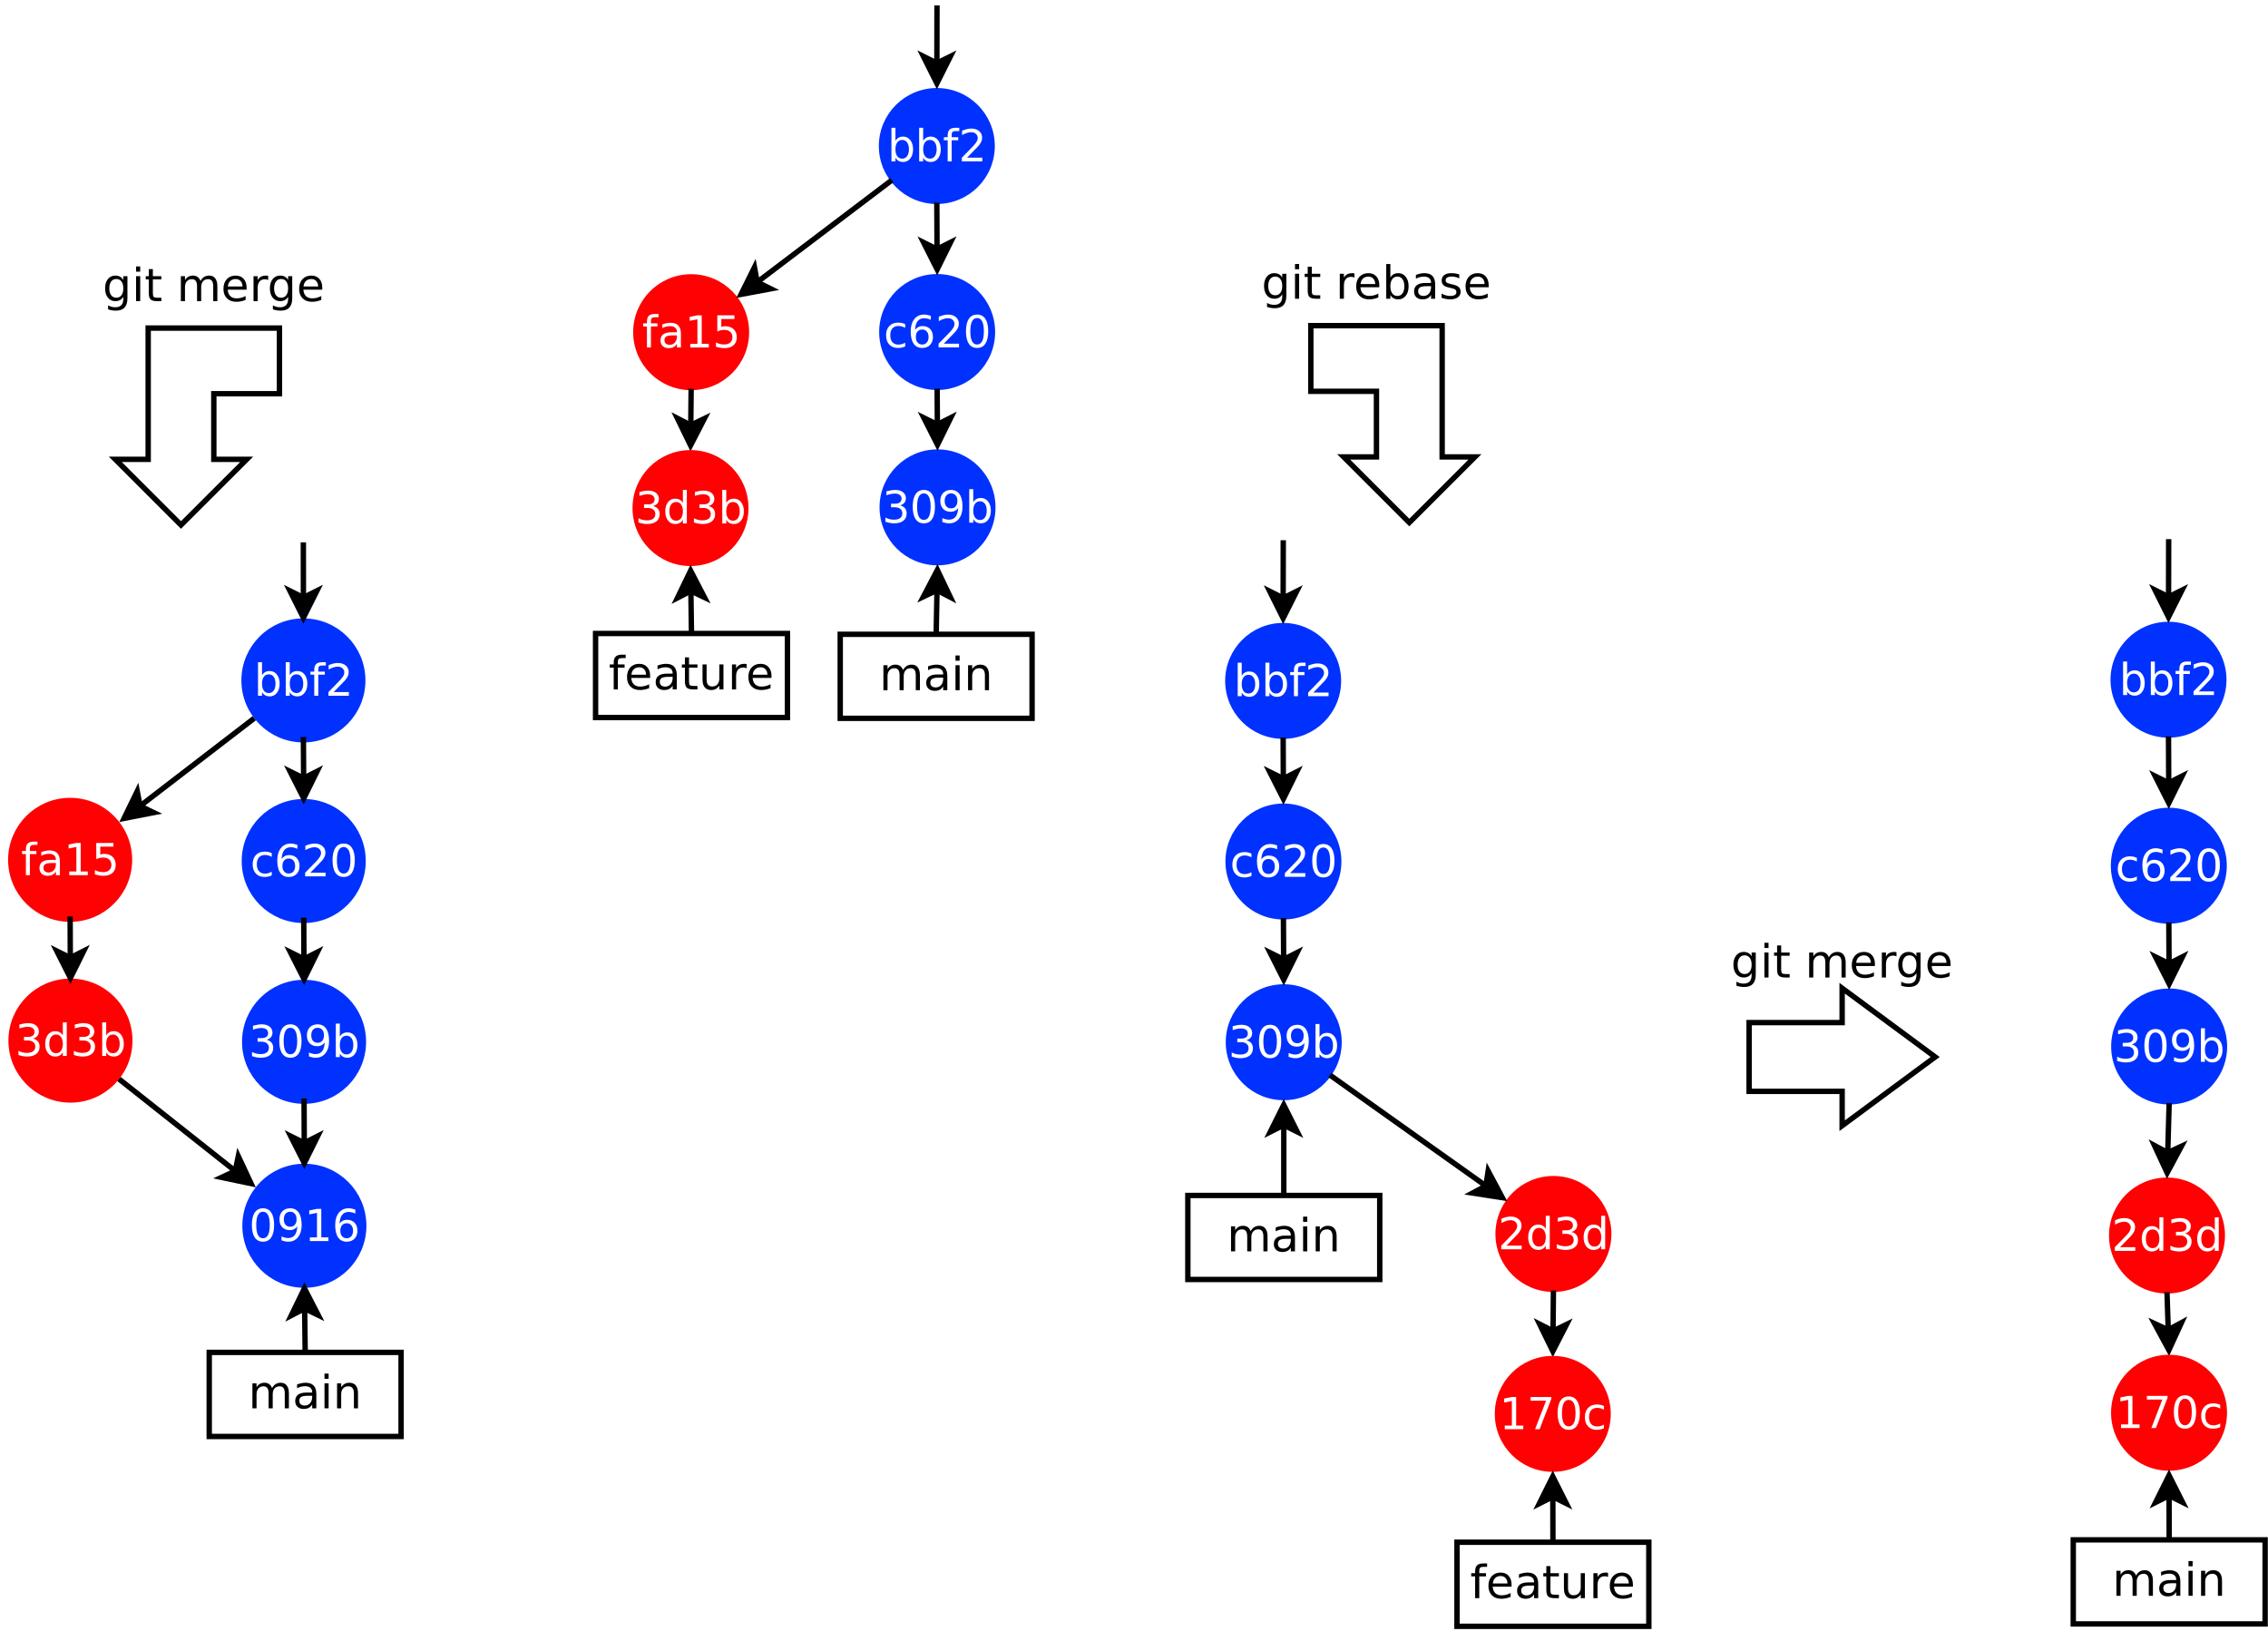 <?xml version="1.0" encoding="UTF-8"?>
<svg xmlns="http://www.w3.org/2000/svg" xmlns:xlink="http://www.w3.org/1999/xlink" width="841pt" height="605pt" viewBox="0 0 841 605" version="1.1">
<defs>
<g>
<symbol overflow="visible" id="glyph0-0">
<path style="stroke:none;" d="M 0.844 3 L 0.844 -11.938 L 9.312 -11.938 L 9.312 3 Z M 1.797 2.047 L 8.375 2.047 L 8.375 -10.984 L 1.797 -10.984 Z M 1.797 2.047 "/>
</symbol>
<symbol overflow="visible" id="glyph0-1">
<path style="stroke:none;" d="M 7.688 -4.734 C 7.688 -5.836 7.457 -6.691 7 -7.297 C 6.551 -7.91 5.914 -8.219 5.094 -8.219 C 4.281 -8.219 3.645 -7.91 3.188 -7.297 C 2.727 -6.691 2.5 -5.836 2.5 -4.734 C 2.5 -3.641 2.727 -2.789 3.188 -2.188 C 3.645 -1.582 4.281 -1.281 5.094 -1.281 C 5.914 -1.281 6.551 -1.582 7 -2.188 C 7.457 -2.789 7.688 -3.641 7.688 -4.734 Z M 9.219 -1.156 C 9.219 0.426 8.863 1.598 8.156 2.359 C 7.457 3.129 6.391 3.516 4.953 3.516 C 4.41 3.516 3.898 3.473 3.422 3.391 C 2.953 3.316 2.492 3.195 2.047 3.031 L 2.047 1.562 C 2.492 1.801 2.938 1.977 3.375 2.094 C 3.812 2.207 4.254 2.266 4.703 2.266 C 5.703 2.266 6.445 2.004 6.938 1.484 C 7.438 0.961 7.688 0.176 7.688 -0.875 L 7.688 -1.625 C 7.375 -1.082 6.973 -0.676 6.484 -0.406 C 5.992 -0.133 5.406 0 4.719 0 C 3.582 0 2.664 -0.43 1.969 -1.297 C 1.281 -2.16 0.938 -3.305 0.938 -4.734 C 0.938 -6.172 1.281 -7.32 1.969 -8.188 C 2.664 -9.051 3.582 -9.484 4.719 -9.484 C 5.406 -9.484 5.992 -9.348 6.484 -9.078 C 6.973 -8.805 7.375 -8.398 7.688 -7.859 L 7.688 -9.266 L 9.219 -9.266 Z M 9.219 -1.156 "/>
</symbol>
<symbol overflow="visible" id="glyph0-2">
<path style="stroke:none;" d="M 1.594 -9.266 L 3.125 -9.266 L 3.125 0 L 1.594 0 Z M 1.594 -12.875 L 3.125 -12.875 L 3.125 -10.938 L 1.594 -10.938 Z M 1.594 -12.875 "/>
</symbol>
<symbol overflow="visible" id="glyph0-3">
<path style="stroke:none;" d="M 3.094 -11.891 L 3.094 -9.266 L 6.234 -9.266 L 6.234 -8.078 L 3.094 -8.078 L 3.094 -3.047 C 3.094 -2.297 3.195 -1.812 3.406 -1.594 C 3.613 -1.383 4.035 -1.281 4.672 -1.281 L 6.234 -1.281 L 6.234 0 L 4.672 0 C 3.492 0 2.68 -0.219 2.234 -0.656 C 1.797 -1.094 1.578 -1.891 1.578 -3.047 L 1.578 -8.078 L 0.453 -8.078 L 0.453 -9.266 L 1.578 -9.266 L 1.578 -11.891 Z M 3.094 -11.891 "/>
</symbol>
<symbol overflow="visible" id="glyph0-4">
<path style="stroke:none;" d=""/>
</symbol>
<symbol overflow="visible" id="glyph0-5">
<path style="stroke:none;" d="M 8.812 -7.484 C 9.188 -8.172 9.641 -8.676 10.172 -9 C 10.703 -9.32 11.328 -9.484 12.047 -9.484 C 13.004 -9.484 13.742 -9.145 14.266 -8.469 C 14.797 -7.789 15.062 -6.832 15.062 -5.594 L 15.062 0 L 13.531 0 L 13.531 -5.547 C 13.531 -6.43 13.375 -7.086 13.062 -7.516 C 12.75 -7.941 12.27 -8.156 11.625 -8.156 C 10.832 -8.156 10.207 -7.895 9.75 -7.375 C 9.289 -6.852 9.062 -6.141 9.062 -5.234 L 9.062 0 L 7.531 0 L 7.531 -5.547 C 7.531 -6.43 7.375 -7.086 7.062 -7.516 C 6.75 -7.941 6.266 -8.156 5.609 -8.156 C 4.828 -8.156 4.207 -7.891 3.75 -7.359 C 3.289 -6.836 3.062 -6.129 3.062 -5.234 L 3.062 0 L 1.531 0 L 1.531 -9.266 L 3.062 -9.266 L 3.062 -7.828 C 3.414 -8.391 3.832 -8.805 4.312 -9.078 C 4.801 -9.348 5.379 -9.484 6.047 -9.484 C 6.711 -9.484 7.281 -9.312 7.75 -8.969 C 8.227 -8.625 8.582 -8.129 8.812 -7.484 Z M 8.812 -7.484 "/>
</symbol>
<symbol overflow="visible" id="glyph0-6">
<path style="stroke:none;" d="M 9.516 -5.016 L 9.516 -4.266 L 2.516 -4.266 C 2.586 -3.223 2.906 -2.426 3.469 -1.875 C 4.031 -1.32 4.816 -1.047 5.828 -1.047 C 6.41 -1.047 6.977 -1.117 7.531 -1.266 C 8.082 -1.41 8.625 -1.625 9.156 -1.906 L 9.156 -0.469 C 8.613 -0.238 8.055 -0.066 7.484 0.047 C 6.91 0.172 6.328 0.234 5.734 0.234 C 4.254 0.234 3.082 -0.191 2.219 -1.047 C 1.363 -1.91 0.938 -3.078 0.938 -4.547 C 0.938 -6.055 1.344 -7.254 2.156 -8.141 C 2.977 -9.035 4.082 -9.484 5.469 -9.484 C 6.719 -9.484 7.703 -9.082 8.422 -8.281 C 9.148 -7.477 9.516 -6.391 9.516 -5.016 Z M 8 -5.453 C 7.988 -6.285 7.754 -6.953 7.297 -7.453 C 6.836 -7.953 6.234 -8.203 5.484 -8.203 C 4.641 -8.203 3.961 -7.957 3.453 -7.469 C 2.941 -6.988 2.648 -6.316 2.578 -5.453 Z M 8 -5.453 "/>
</symbol>
<symbol overflow="visible" id="glyph0-7">
<path style="stroke:none;" d="M 6.969 -7.844 C 6.789 -7.938 6.602 -8.004 6.406 -8.047 C 6.207 -8.098 5.984 -8.125 5.734 -8.125 C 4.879 -8.125 4.219 -7.844 3.75 -7.281 C 3.289 -6.727 3.062 -5.926 3.062 -4.875 L 3.062 0 L 1.531 0 L 1.531 -9.266 L 3.062 -9.266 L 3.062 -7.828 C 3.383 -8.391 3.801 -8.805 4.312 -9.078 C 4.832 -9.348 5.457 -9.484 6.188 -9.484 C 6.289 -9.484 6.406 -9.473 6.531 -9.453 C 6.656 -9.441 6.797 -9.426 6.953 -9.406 Z M 6.969 -7.844 "/>
</symbol>
<symbol overflow="visible" id="glyph0-8">
<path style="stroke:none;" d="M 8.25 -4.625 C 8.25 -5.738 8.016 -6.613 7.547 -7.25 C 7.086 -7.895 6.457 -8.219 5.656 -8.219 C 4.852 -8.219 4.219 -7.895 3.75 -7.25 C 3.289 -6.613 3.062 -5.738 3.062 -4.625 C 3.062 -3.5 3.289 -2.617 3.75 -1.984 C 4.219 -1.348 4.852 -1.031 5.656 -1.031 C 6.457 -1.031 7.086 -1.348 7.547 -1.984 C 8.016 -2.617 8.25 -3.5 8.25 -4.625 Z M 3.062 -7.859 C 3.383 -8.41 3.789 -8.816 4.281 -9.078 C 4.77 -9.348 5.352 -9.484 6.031 -9.484 C 7.156 -9.484 8.066 -9.035 8.766 -8.141 C 9.473 -7.254 9.828 -6.082 9.828 -4.625 C 9.828 -3.164 9.473 -1.988 8.766 -1.094 C 8.066 -0.207 7.156 0.234 6.031 0.234 C 5.352 0.234 4.77 0.102 4.281 -0.156 C 3.789 -0.426 3.383 -0.836 3.062 -1.391 L 3.062 0 L 1.531 0 L 1.531 -12.875 L 3.062 -12.875 Z M 3.062 -7.859 "/>
</symbol>
<symbol overflow="visible" id="glyph0-9">
<path style="stroke:none;" d="M 5.812 -4.656 C 4.582 -4.656 3.727 -4.516 3.25 -4.234 C 2.77 -3.953 2.531 -3.473 2.531 -2.797 C 2.531 -2.254 2.707 -1.82 3.062 -1.5 C 3.426 -1.188 3.914 -1.031 4.531 -1.031 C 5.375 -1.031 6.047 -1.328 6.547 -1.922 C 7.055 -2.523 7.312 -3.32 7.312 -4.312 L 7.312 -4.656 Z M 8.844 -5.281 L 8.844 0 L 7.312 0 L 7.312 -1.406 C 6.969 -0.844 6.535 -0.426 6.016 -0.156 C 5.504 0.102 4.875 0.234 4.125 0.234 C 3.176 0.234 2.422 -0.031 1.859 -0.562 C 1.297 -1.094 1.016 -1.805 1.016 -2.703 C 1.016 -3.742 1.363 -4.523 2.062 -5.047 C 2.758 -5.578 3.801 -5.844 5.188 -5.844 L 7.312 -5.844 L 7.312 -6 C 7.312 -6.695 7.082 -7.238 6.625 -7.625 C 6.164 -8.008 5.52 -8.203 4.688 -8.203 C 4.156 -8.203 3.641 -8.133 3.141 -8 C 2.641 -7.875 2.16 -7.688 1.703 -7.438 L 1.703 -8.844 C 2.254 -9.051 2.789 -9.207 3.312 -9.312 C 3.844 -9.426 4.352 -9.484 4.844 -9.484 C 6.188 -9.484 7.188 -9.133 7.844 -8.438 C 8.508 -7.75 8.844 -6.695 8.844 -5.281 Z M 8.844 -5.281 "/>
</symbol>
<symbol overflow="visible" id="glyph0-10">
<path style="stroke:none;" d="M 7.5 -8.984 L 7.5 -7.547 C 7.07 -7.766 6.625 -7.93 6.156 -8.047 C 5.695 -8.16 5.219 -8.219 4.719 -8.219 C 3.969 -8.219 3.398 -8.098 3.016 -7.859 C 2.641 -7.629 2.453 -7.285 2.453 -6.828 C 2.453 -6.473 2.586 -6.191 2.859 -5.984 C 3.129 -5.785 3.672 -5.598 4.484 -5.422 L 5.016 -5.297 C 6.086 -5.066 6.852 -4.738 7.312 -4.312 C 7.77 -3.895 8 -3.312 8 -2.562 C 8 -1.695 7.656 -1.016 6.969 -0.516 C 6.289 -0.016 5.359 0.234 4.172 0.234 C 3.672 0.234 3.148 0.188 2.609 0.094 C 2.078 0 1.516 -0.145 0.922 -0.344 L 0.922 -1.906 C 1.484 -1.613 2.035 -1.395 2.578 -1.25 C 3.129 -1.102 3.672 -1.031 4.203 -1.031 C 4.922 -1.031 5.473 -1.148 5.859 -1.391 C 6.242 -1.641 6.438 -1.988 6.438 -2.438 C 6.438 -2.852 6.297 -3.172 6.016 -3.391 C 5.734 -3.609 5.125 -3.82 4.188 -4.031 L 3.656 -4.156 C 2.707 -4.352 2.023 -4.656 1.609 -5.062 C 1.191 -5.477 0.984 -6.039 0.984 -6.75 C 0.984 -7.625 1.289 -8.297 1.906 -8.766 C 2.531 -9.242 3.41 -9.484 4.547 -9.484 C 5.109 -9.484 5.633 -9.441 6.125 -9.359 C 6.625 -9.273 7.082 -9.148 7.5 -8.984 Z M 7.5 -8.984 "/>
</symbol>
<symbol overflow="visible" id="glyph0-11">
<path style="stroke:none;" d="M 9.297 -5.594 L 9.297 0 L 7.781 0 L 7.781 -5.547 C 7.781 -6.422 7.609 -7.07 7.266 -7.5 C 6.922 -7.938 6.406 -8.156 5.719 -8.156 C 4.895 -8.156 4.242 -7.895 3.766 -7.375 C 3.297 -6.852 3.062 -6.141 3.062 -5.234 L 3.062 0 L 1.531 0 L 1.531 -9.266 L 3.062 -9.266 L 3.062 -7.828 C 3.426 -8.379 3.852 -8.789 4.344 -9.062 C 4.844 -9.344 5.414 -9.484 6.062 -9.484 C 7.125 -9.484 7.926 -9.156 8.469 -8.5 C 9.02 -7.844 9.297 -6.875 9.297 -5.594 Z M 9.297 -5.594 "/>
</symbol>
<symbol overflow="visible" id="glyph0-12">
<path style="stroke:none;" d="M 6.281 -12.875 L 6.281 -11.609 L 4.828 -11.609 C 4.285 -11.609 3.906 -11.492 3.688 -11.266 C 3.477 -11.047 3.375 -10.648 3.375 -10.078 L 3.375 -9.266 L 5.875 -9.266 L 5.875 -8.078 L 3.375 -8.078 L 3.375 0 L 1.844 0 L 1.844 -8.078 L 0.391 -8.078 L 0.391 -9.266 L 1.844 -9.266 L 1.844 -9.906 C 1.844 -10.938 2.082 -11.688 2.562 -12.156 C 3.039 -12.633 3.801 -12.875 4.844 -12.875 Z M 6.281 -12.875 "/>
</symbol>
<symbol overflow="visible" id="glyph0-13">
<path style="stroke:none;" d="M 1.438 -3.656 L 1.438 -9.266 L 2.953 -9.266 L 2.953 -3.719 C 2.953 -2.832 3.125 -2.172 3.469 -1.734 C 3.812 -1.297 4.328 -1.078 5.016 -1.078 C 5.836 -1.078 6.484 -1.336 6.953 -1.859 C 7.43 -2.391 7.672 -3.109 7.672 -4.016 L 7.672 -9.266 L 9.203 -9.266 L 9.203 0 L 7.672 0 L 7.672 -1.422 C 7.305 -0.859 6.879 -0.441 6.391 -0.172 C 5.898 0.098 5.332 0.234 4.688 0.234 C 3.625 0.234 2.816 -0.094 2.266 -0.75 C 1.711 -1.414 1.438 -2.383 1.438 -3.656 Z M 5.266 -9.484 Z M 5.266 -9.484 "/>
</symbol>
<symbol overflow="visible" id="glyph1-0">
<path style="stroke:none;" d="M 0.812 2.891 L 0.812 -11.547 L 9 -11.547 L 9 2.891 Z M 1.734 1.984 L 8.094 1.984 L 8.094 -10.625 L 1.734 -10.625 Z M 1.734 1.984 "/>
</symbol>
<symbol overflow="visible" id="glyph1-1">
<path style="stroke:none;" d="M 7.969 -4.469 C 7.969 -5.551 7.742 -6.398 7.297 -7.016 C 6.859 -7.629 6.25 -7.938 5.469 -7.938 C 4.688 -7.938 4.07 -7.629 3.625 -7.016 C 3.188 -6.398 2.969 -5.551 2.969 -4.469 C 2.969 -3.383 3.188 -2.535 3.625 -1.922 C 4.07 -1.305 4.688 -1 5.469 -1 C 6.25 -1 6.859 -1.305 7.297 -1.922 C 7.742 -2.535 7.969 -3.383 7.969 -4.469 Z M 2.969 -7.594 C 3.281 -8.125 3.672 -8.52 4.141 -8.781 C 4.609 -9.039 5.172 -9.172 5.828 -9.172 C 6.91 -9.172 7.789 -8.738 8.469 -7.875 C 9.156 -7.008 9.5 -5.875 9.5 -4.469 C 9.5 -3.062 9.156 -1.926 8.469 -1.062 C 7.789 -0.195 6.91 0.234 5.828 0.234 C 5.172 0.234 4.609 0.102 4.141 -0.156 C 3.672 -0.414 3.281 -0.812 2.969 -1.344 L 2.969 0 L 1.484 0 L 1.484 -12.438 L 2.969 -12.438 Z M 2.969 -7.594 "/>
</symbol>
<symbol overflow="visible" id="glyph1-2">
<path style="stroke:none;" d="M 6.078 -12.438 L 6.078 -11.219 L 4.672 -11.219 C 4.141 -11.219 3.77 -11.109 3.562 -10.891 C 3.363 -10.68 3.266 -10.301 3.266 -9.75 L 3.266 -8.953 L 5.688 -8.953 L 5.688 -7.812 L 3.266 -7.812 L 3.266 0 L 1.781 0 L 1.781 -7.812 L 0.375 -7.812 L 0.375 -8.953 L 1.781 -8.953 L 1.781 -9.578 C 1.781 -10.578 2.008 -11.301 2.469 -11.75 C 2.938 -12.207 3.676 -12.438 4.688 -12.438 Z M 6.078 -12.438 "/>
</symbol>
<symbol overflow="visible" id="glyph1-3">
<path style="stroke:none;" d="M 3.141 -1.359 L 8.781 -1.359 L 8.781 0 L 1.203 0 L 1.203 -1.359 C 1.816 -1.992 2.648 -2.844 3.703 -3.906 C 4.766 -4.977 5.43 -5.672 5.703 -5.984 C 6.211 -6.566 6.57 -7.055 6.781 -7.453 C 6.988 -7.859 7.094 -8.254 7.094 -8.641 C 7.094 -9.273 6.867 -9.789 6.422 -10.188 C 5.973 -10.594 5.395 -10.797 4.688 -10.797 C 4.176 -10.797 3.641 -10.707 3.078 -10.531 C 2.516 -10.352 1.914 -10.086 1.281 -9.734 L 1.281 -11.359 C 1.926 -11.617 2.531 -11.816 3.094 -11.953 C 3.664 -12.086 4.188 -12.156 4.656 -12.156 C 5.895 -12.156 6.879 -11.844 7.609 -11.219 C 8.348 -10.602 8.719 -9.781 8.719 -8.75 C 8.719 -8.258 8.625 -7.789 8.438 -7.344 C 8.25 -6.906 7.914 -6.391 7.438 -5.797 C 7.301 -5.641 6.875 -5.191 6.156 -4.453 C 5.445 -3.711 4.441 -2.68 3.141 -1.359 Z M 3.141 -1.359 "/>
</symbol>
<symbol overflow="visible" id="glyph1-4">
<path style="stroke:none;" d="M 7.984 -8.609 L 7.984 -7.234 C 7.566 -7.461 7.148 -7.633 6.734 -7.75 C 6.316 -7.863 5.895 -7.922 5.469 -7.922 C 4.508 -7.922 3.766 -7.617 3.234 -7.016 C 2.711 -6.41 2.453 -5.562 2.453 -4.469 C 2.453 -3.375 2.711 -2.523 3.234 -1.922 C 3.766 -1.316 4.508 -1.016 5.469 -1.016 C 5.895 -1.016 6.316 -1.07 6.734 -1.188 C 7.148 -1.301 7.566 -1.473 7.984 -1.703 L 7.984 -0.344 C 7.578 -0.156 7.148 -0.016 6.703 0.078 C 6.266 0.18 5.801 0.234 5.312 0.234 C 3.957 0.234 2.883 -0.188 2.094 -1.031 C 1.301 -1.883 0.906 -3.031 0.906 -4.469 C 0.906 -5.926 1.305 -7.07 2.109 -7.906 C 2.91 -8.75 4.008 -9.172 5.406 -9.172 C 5.852 -9.172 6.289 -9.125 6.719 -9.031 C 7.156 -8.938 7.578 -8.797 7.984 -8.609 Z M 7.984 -8.609 "/>
</symbol>
<symbol overflow="visible" id="glyph1-5">
<path style="stroke:none;" d="M 5.406 -6.609 C 4.676 -6.609 4.098 -6.359 3.672 -5.859 C 3.254 -5.367 3.047 -4.691 3.047 -3.828 C 3.047 -2.973 3.254 -2.297 3.672 -1.797 C 4.098 -1.297 4.676 -1.047 5.406 -1.047 C 6.133 -1.047 6.707 -1.297 7.125 -1.797 C 7.551 -2.297 7.766 -2.973 7.766 -3.828 C 7.766 -4.691 7.551 -5.367 7.125 -5.859 C 6.707 -6.359 6.133 -6.609 5.406 -6.609 Z M 8.609 -11.672 L 8.609 -10.203 C 8.203 -10.391 7.789 -10.535 7.375 -10.641 C 6.969 -10.742 6.562 -10.797 6.156 -10.797 C 5.094 -10.797 4.281 -10.438 3.719 -9.719 C 3.156 -9 2.832 -7.91 2.75 -6.453 C 3.062 -6.91 3.453 -7.266 3.922 -7.516 C 4.398 -7.766 4.926 -7.891 5.5 -7.891 C 6.695 -7.891 7.645 -7.523 8.344 -6.797 C 9.039 -6.066 9.391 -5.078 9.391 -3.828 C 9.391 -2.598 9.023 -1.613 8.297 -0.875 C 7.578 -0.133 6.613 0.234 5.406 0.234 C 4.02 0.234 2.961 -0.289 2.234 -1.344 C 1.504 -2.406 1.141 -3.941 1.141 -5.953 C 1.141 -7.836 1.586 -9.344 2.484 -10.469 C 3.379 -11.594 4.582 -12.156 6.094 -12.156 C 6.5 -12.156 6.906 -12.113 7.312 -12.031 C 7.727 -11.945 8.16 -11.828 8.609 -11.672 Z M 8.609 -11.672 "/>
</symbol>
<symbol overflow="visible" id="glyph1-6">
<path style="stroke:none;" d="M 5.203 -10.875 C 4.367 -10.875 3.742 -10.461 3.328 -9.641 C 2.91 -8.828 2.703 -7.598 2.703 -5.953 C 2.703 -4.316 2.91 -3.086 3.328 -2.266 C 3.742 -1.453 4.367 -1.047 5.203 -1.047 C 6.035 -1.047 6.66 -1.453 7.078 -2.266 C 7.504 -3.086 7.719 -4.316 7.719 -5.953 C 7.719 -7.598 7.504 -8.828 7.078 -9.641 C 6.66 -10.461 6.035 -10.875 5.203 -10.875 Z M 5.203 -12.156 C 6.547 -12.156 7.566 -11.625 8.266 -10.562 C 8.973 -9.508 9.328 -7.973 9.328 -5.953 C 9.328 -3.941 8.973 -2.406 8.266 -1.344 C 7.566 -0.289 6.547 0.234 5.203 0.234 C 3.867 0.234 2.848 -0.289 2.141 -1.344 C 1.43 -2.406 1.078 -3.941 1.078 -5.953 C 1.078 -7.973 1.43 -9.508 2.141 -10.562 C 2.848 -11.625 3.867 -12.156 5.203 -12.156 Z M 5.203 -12.156 "/>
</symbol>
<symbol overflow="visible" id="glyph1-7">
<path style="stroke:none;" d="M 6.641 -6.438 C 7.41 -6.27 8.016 -5.926 8.453 -5.406 C 8.891 -4.883 9.109 -4.238 9.109 -3.469 C 9.109 -2.289 8.703 -1.379 7.891 -0.734 C 7.078 -0.086 5.926 0.234 4.438 0.234 C 3.938 0.234 3.422 0.18 2.891 0.078 C 2.359 -0.016 1.812 -0.16 1.25 -0.359 L 1.25 -1.922 C 1.695 -1.66 2.188 -1.461 2.719 -1.328 C 3.25 -1.191 3.805 -1.125 4.391 -1.125 C 5.398 -1.125 6.172 -1.32 6.703 -1.719 C 7.234 -2.125 7.5 -2.707 7.5 -3.469 C 7.5 -4.176 7.25 -4.727 6.75 -5.125 C 6.258 -5.52 5.578 -5.719 4.703 -5.719 L 3.312 -5.719 L 3.312 -7.047 L 4.766 -7.047 C 5.555 -7.047 6.16 -7.203 6.578 -7.516 C 7.004 -7.836 7.219 -8.297 7.219 -8.891 C 7.219 -9.504 7 -9.973 6.562 -10.297 C 6.133 -10.629 5.516 -10.797 4.703 -10.797 C 4.254 -10.797 3.773 -10.742 3.266 -10.641 C 2.766 -10.547 2.211 -10.398 1.609 -10.203 L 1.609 -11.641 C 2.223 -11.805 2.797 -11.93 3.328 -12.016 C 3.867 -12.109 4.375 -12.156 4.844 -12.156 C 6.07 -12.156 7.039 -11.875 7.75 -11.312 C 8.469 -10.758 8.828 -10.008 8.828 -9.062 C 8.828 -8.395 8.633 -7.832 8.25 -7.375 C 7.875 -6.926 7.336 -6.613 6.641 -6.438 Z M 6.641 -6.438 "/>
</symbol>
<symbol overflow="visible" id="glyph1-8">
<path style="stroke:none;" d="M 1.797 -0.25 L 1.797 -1.719 C 2.203 -1.531 2.613 -1.383 3.031 -1.281 C 3.445 -1.176 3.852 -1.125 4.25 -1.125 C 5.32 -1.125 6.141 -1.484 6.703 -2.203 C 7.266 -2.922 7.582 -4.008 7.656 -5.469 C 7.352 -5.008 6.961 -4.656 6.484 -4.406 C 6.004 -4.164 5.477 -4.047 4.906 -4.047 C 3.719 -4.047 2.773 -4.406 2.078 -5.125 C 1.379 -5.852 1.031 -6.844 1.031 -8.094 C 1.031 -9.32 1.391 -10.305 2.109 -11.047 C 2.836 -11.785 3.805 -12.156 5.016 -12.156 C 6.391 -12.156 7.441 -11.625 8.172 -10.562 C 8.898 -9.508 9.266 -7.973 9.266 -5.953 C 9.266 -4.078 8.816 -2.578 7.922 -1.453 C 7.035 -0.328 5.836 0.234 4.328 0.234 C 3.922 0.234 3.508 0.191 3.094 0.109 C 2.676 0.023 2.242 -0.094 1.797 -0.25 Z M 5.016 -5.312 C 5.734 -5.312 6.305 -5.555 6.734 -6.047 C 7.16 -6.547 7.375 -7.227 7.375 -8.094 C 7.375 -8.945 7.16 -9.625 6.734 -10.125 C 6.305 -10.625 5.734 -10.875 5.016 -10.875 C 4.285 -10.875 3.707 -10.625 3.281 -10.125 C 2.863 -9.625 2.656 -8.945 2.656 -8.094 C 2.656 -7.227 2.863 -6.547 3.281 -6.047 C 3.707 -5.555 4.285 -5.312 5.016 -5.312 Z M 5.016 -5.312 "/>
</symbol>
<symbol overflow="visible" id="glyph1-9">
<path style="stroke:none;" d="M 5.609 -4.5 C 4.422 -4.5 3.598 -4.363 3.141 -4.094 C 2.68 -3.82 2.453 -3.359 2.453 -2.703 C 2.453 -2.18 2.625 -1.766 2.969 -1.453 C 3.312 -1.148 3.781 -1 4.375 -1 C 5.188 -1 5.836 -1.285 6.328 -1.859 C 6.828 -2.441 7.078 -3.211 7.078 -4.172 L 7.078 -4.5 Z M 8.547 -5.109 L 8.547 0 L 7.078 0 L 7.078 -1.359 C 6.742 -0.816 6.32 -0.414 5.812 -0.156 C 5.312 0.102 4.703 0.234 3.984 0.234 C 3.066 0.234 2.336 -0.02 1.797 -0.531 C 1.254 -1.051 0.984 -1.742 0.984 -2.609 C 0.984 -3.617 1.316 -4.379 1.984 -4.891 C 2.66 -5.398 3.672 -5.656 5.016 -5.656 L 7.078 -5.656 L 7.078 -5.797 C 7.078 -6.473 6.852 -6.992 6.406 -7.359 C 5.957 -7.734 5.332 -7.922 4.531 -7.922 C 4.02 -7.922 3.52 -7.859 3.031 -7.734 C 2.551 -7.617 2.086 -7.438 1.641 -7.188 L 1.641 -8.547 C 2.18 -8.754 2.703 -8.91 3.203 -9.016 C 3.711 -9.117 4.207 -9.172 4.688 -9.172 C 5.977 -9.172 6.941 -8.832 7.578 -8.156 C 8.223 -7.488 8.547 -6.473 8.547 -5.109 Z M 8.547 -5.109 "/>
</symbol>
<symbol overflow="visible" id="glyph1-10">
<path style="stroke:none;" d="M 2.031 -1.359 L 4.672 -1.359 L 4.672 -10.469 L 1.797 -9.891 L 1.797 -11.359 L 4.656 -11.938 L 6.266 -11.938 L 6.266 -1.359 L 8.906 -1.359 L 8.906 0 L 2.031 0 Z M 2.031 -1.359 "/>
</symbol>
<symbol overflow="visible" id="glyph1-11">
<path style="stroke:none;" d="M 1.766 -11.938 L 8.109 -11.938 L 8.109 -10.578 L 3.25 -10.578 L 3.25 -7.656 C 3.477 -7.727 3.707 -7.785 3.938 -7.828 C 4.176 -7.867 4.414 -7.891 4.656 -7.891 C 5.988 -7.891 7.039 -7.523 7.812 -6.797 C 8.594 -6.066 8.984 -5.078 8.984 -3.828 C 8.984 -2.547 8.582 -1.547 7.781 -0.828 C 6.988 -0.117 5.863 0.234 4.406 0.234 C 3.906 0.234 3.395 0.188 2.875 0.094 C 2.352 0.008 1.816 -0.113 1.266 -0.281 L 1.266 -1.906 C 1.742 -1.645 2.238 -1.445 2.75 -1.312 C 3.258 -1.188 3.801 -1.125 4.375 -1.125 C 5.289 -1.125 6.02 -1.363 6.562 -1.844 C 7.102 -2.332 7.375 -2.992 7.375 -3.828 C 7.375 -4.66 7.102 -5.316 6.562 -5.797 C 6.02 -6.285 5.289 -6.531 4.375 -6.531 C 3.938 -6.531 3.504 -6.484 3.078 -6.391 C 2.648 -6.297 2.211 -6.145 1.766 -5.938 Z M 1.766 -11.938 "/>
</symbol>
<symbol overflow="visible" id="glyph1-12">
<path style="stroke:none;" d="M 7.438 -7.594 L 7.438 -12.438 L 8.906 -12.438 L 8.906 0 L 7.438 0 L 7.438 -1.344 C 7.125 -0.812 6.734 -0.414 6.266 -0.156 C 5.797 0.102 5.227 0.234 4.562 0.234 C 3.477 0.234 2.598 -0.195 1.922 -1.062 C 1.242 -1.926 0.906 -3.062 0.906 -4.469 C 0.906 -5.875 1.242 -7.008 1.922 -7.875 C 2.598 -8.738 3.477 -9.172 4.562 -9.172 C 5.227 -9.172 5.797 -9.039 6.266 -8.781 C 6.734 -8.52 7.125 -8.125 7.438 -7.594 Z M 2.422 -4.469 C 2.422 -3.383 2.645 -2.535 3.094 -1.922 C 3.539 -1.305 4.148 -1 4.922 -1 C 5.703 -1 6.316 -1.305 6.766 -1.922 C 7.211 -2.535 7.438 -3.383 7.438 -4.469 C 7.438 -5.551 7.211 -6.398 6.766 -7.016 C 6.316 -7.629 5.703 -7.938 4.922 -7.938 C 4.148 -7.938 3.539 -7.629 3.094 -7.016 C 2.645 -6.398 2.422 -5.551 2.422 -4.469 Z M 2.422 -4.469 "/>
</symbol>
<symbol overflow="visible" id="glyph1-13">
<path style="stroke:none;" d="M 1.344 -11.938 L 9.016 -11.938 L 9.016 -11.25 L 4.688 0 L 3 0 L 7.078 -10.578 L 1.344 -10.578 Z M 1.344 -11.938 "/>
</symbol>
</g>
</defs>
<g id="surface7258">
<rect x="0" y="0" width="841" height="605" style="fill:rgb(100%,100%,100%);fill-opacity:1;stroke:none;"/>
<path style="fill-rule:evenodd;fill:rgb(0%,19.216%,100%);fill-opacity:1;stroke-width:0.2;stroke-linecap:butt;stroke-linejoin:miter;stroke:rgb(0%,19.216%,100%);stroke-opacity:1;stroke-miterlimit:10;" d="M 30.261 22.005 C 30.261 22.585 29.791 23.055 29.211 23.055 C 28.632 23.055 28.161 22.585 28.161 22.005 C 28.161 21.425 28.632 20.955 29.211 20.955 C 29.791 20.955 30.261 21.425 30.261 22.005 " transform="matrix(20,0,0,20,-471.714,-187.773)"/>
<path style="fill-rule:evenodd;fill:rgb(0%,19.216%,100%);fill-opacity:1;stroke-width:0.2;stroke-linecap:butt;stroke-linejoin:miter;stroke:rgb(0%,19.216%,100%);stroke-opacity:1;stroke-miterlimit:10;" d="M 30.267 25.354 C 30.267 25.934 29.797 26.404 29.217 26.404 C 28.637 26.404 28.167 25.934 28.167 25.354 C 28.167 24.774 28.637 24.304 29.217 24.304 C 29.797 24.304 30.267 24.774 30.267 25.354 " transform="matrix(20,0,0,20,-471.714,-187.773)"/>
<path style="fill-rule:evenodd;fill:rgb(0%,19.216%,100%);fill-opacity:1;stroke-width:0.2;stroke-linecap:butt;stroke-linejoin:miter;stroke:rgb(0%,19.216%,100%);stroke-opacity:1;stroke-miterlimit:10;" d="M 30.273 28.706 C 30.273 29.286 29.803 29.756 29.223 29.756 C 28.643 29.756 28.173 29.286 28.173 28.706 C 28.173 28.126 28.643 27.656 29.223 27.656 C 29.803 27.656 30.273 28.126 30.273 28.706 " transform="matrix(20,0,0,20,-471.714,-187.773)"/>
<path style="fill-rule:evenodd;fill:rgb(0%,19.216%,100%);fill-opacity:1;stroke-width:0.2;stroke-linecap:butt;stroke-linejoin:miter;stroke:rgb(0%,19.216%,100%);stroke-opacity:1;stroke-miterlimit:10;" d="M 30.279 32.117 C 30.279 32.696 29.809 33.167 29.229 33.167 C 28.649 33.167 28.179 32.696 28.179 32.117 C 28.179 31.537 28.649 31.067 29.229 31.067 C 29.809 31.067 30.279 31.537 30.279 32.117 " transform="matrix(20,0,0,20,-471.714,-187.773)"/>
<path style="fill:none;stroke-width:0.1;stroke-linecap:butt;stroke-linejoin:miter;stroke:rgb(0%,0%,0%);stroke-opacity:1;stroke-miterlimit:10;" d="M 29.211 23.055 L 29.215 23.817 " transform="matrix(20,0,0,20,-471.714,-187.773)"/>
<path style="fill-rule:evenodd;fill:rgb(0%,0%,0%);fill-opacity:1;stroke-width:0.1;stroke-linecap:butt;stroke-linejoin:miter;stroke:rgb(0%,0%,0%);stroke-opacity:1;stroke-miterlimit:10;" d="M 29.217 24.192 L 28.964 23.693 L 29.215 23.817 L 29.464 23.691 Z M 29.217 24.192 " transform="matrix(20,0,0,20,-471.714,-187.773)"/>
<path style="fill:none;stroke-width:0.1;stroke-linecap:butt;stroke-linejoin:miter;stroke:rgb(0%,0%,0%);stroke-opacity:1;stroke-miterlimit:10;" d="M 29.217 26.404 L 29.221 27.169 " transform="matrix(20,0,0,20,-471.714,-187.773)"/>
<path style="fill-rule:evenodd;fill:rgb(0%,0%,0%);fill-opacity:1;stroke-width:0.1;stroke-linecap:butt;stroke-linejoin:miter;stroke:rgb(0%,0%,0%);stroke-opacity:1;stroke-miterlimit:10;" d="M 29.223 27.544 L 28.97 27.045 L 29.221 27.169 L 29.47 27.043 Z M 29.223 27.544 " transform="matrix(20,0,0,20,-471.714,-187.773)"/>
<path style="fill:none;stroke-width:0.1;stroke-linecap:butt;stroke-linejoin:miter;stroke:rgb(0%,0%,0%);stroke-opacity:1;stroke-miterlimit:10;" d="M 29.223 29.756 L 29.227 30.58 " transform="matrix(20,0,0,20,-471.714,-187.773)"/>
<path style="fill-rule:evenodd;fill:rgb(0%,0%,0%);fill-opacity:1;stroke-width:0.1;stroke-linecap:butt;stroke-linejoin:miter;stroke:rgb(0%,0%,0%);stroke-opacity:1;stroke-miterlimit:10;" d="M 29.228 30.955 L 28.976 30.456 L 29.227 30.58 L 29.476 30.454 Z M 29.228 30.955 " transform="matrix(20,0,0,20,-471.714,-187.773)"/>
<path style="fill-rule:evenodd;fill:rgb(100%,0%,1.176%);fill-opacity:1;stroke-width:0.2;stroke-linecap:butt;stroke-linejoin:miter;stroke:rgb(100%,0%,1.176%);stroke-opacity:1;stroke-miterlimit:10;" d="M 25.936 25.332 C 25.936 25.912 25.466 26.382 24.886 26.382 C 24.306 26.382 23.836 25.912 23.836 25.332 C 23.836 24.752 24.306 24.282 24.886 24.282 C 25.466 24.282 25.936 24.752 25.936 25.332 " transform="matrix(20,0,0,20,-471.714,-187.773)"/>
<path style="fill-rule:evenodd;fill:rgb(100%,0%,1.176%);fill-opacity:1;stroke-width:0.2;stroke-linecap:butt;stroke-linejoin:miter;stroke:rgb(100%,0%,1.176%);stroke-opacity:1;stroke-miterlimit:10;" d="M 25.942 28.684 C 25.942 29.264 25.472 29.734 24.892 29.734 C 24.312 29.734 23.842 29.264 23.842 28.684 C 23.842 28.104 24.312 27.634 24.892 27.634 C 25.472 27.634 25.942 28.104 25.942 28.684 " transform="matrix(20,0,0,20,-471.714,-187.773)"/>
<path style="fill:none;stroke-width:0.1;stroke-linecap:butt;stroke-linejoin:miter;stroke:rgb(0%,0%,0%);stroke-opacity:1;stroke-miterlimit:10;" d="M 24.886 26.382 L 24.889 27.147 " transform="matrix(20,0,0,20,-471.714,-187.773)"/>
<path style="fill-rule:evenodd;fill:rgb(0%,0%,0%);fill-opacity:1;stroke-width:0.1;stroke-linecap:butt;stroke-linejoin:miter;stroke:rgb(0%,0%,0%);stroke-opacity:1;stroke-miterlimit:10;" d="M 24.891 27.522 L 24.639 27.023 L 24.889 27.147 L 25.139 27.021 Z M 24.891 27.522 " transform="matrix(20,0,0,20,-471.714,-187.773)"/>
<path style="fill:none;stroke-width:0.1;stroke-linecap:butt;stroke-linejoin:miter;stroke:rgb(0%,0%,0%);stroke-opacity:1;stroke-miterlimit:10;" d="M 28.3 22.706 L 26.183 24.334 " transform="matrix(20,0,0,20,-471.714,-187.773)"/>
<path style="fill-rule:evenodd;fill:rgb(0%,0%,0%);fill-opacity:1;stroke-width:0.1;stroke-linecap:butt;stroke-linejoin:miter;stroke:rgb(0%,0%,0%);stroke-opacity:1;stroke-miterlimit:10;" d="M 25.886 24.563 L 26.13 24.06 L 26.183 24.334 L 26.435 24.456 Z M 25.886 24.563 " transform="matrix(20,0,0,20,-471.714,-187.773)"/>
<path style="fill-rule:evenodd;fill:rgb(0%,19.216%,100%);fill-opacity:1;stroke-width:0.05;stroke-linecap:butt;stroke-linejoin:miter;stroke:rgb(0%,19.216%,100%);stroke-opacity:1;stroke-miterlimit:10;" d="M 42.005 12.096 C 42.005 12.676 41.535 13.146 40.955 13.146 C 40.376 13.146 39.905 12.676 39.905 12.096 C 39.905 11.516 40.376 11.046 40.955 11.046 C 41.535 11.046 42.005 11.516 42.005 12.096 " transform="matrix(20,0,0,20,-471.714,-187.773)"/>
<path style="fill-rule:evenodd;fill:rgb(0%,19.216%,100%);fill-opacity:1;stroke-width:0.05;stroke-linecap:butt;stroke-linejoin:miter;stroke:rgb(0%,19.216%,100%);stroke-opacity:1;stroke-miterlimit:10;" d="M 42.011 15.545 C 42.011 16.125 41.541 16.595 40.961 16.595 C 40.381 16.595 39.911 16.125 39.911 15.545 C 39.911 14.965 40.381 14.495 40.961 14.495 C 41.541 14.495 42.011 14.965 42.011 15.545 " transform="matrix(20,0,0,20,-471.714,-187.773)"/>
<path style="fill-rule:evenodd;fill:rgb(0%,19.216%,100%);fill-opacity:1;stroke-width:0.05;stroke-linecap:butt;stroke-linejoin:miter;stroke:rgb(0%,19.216%,100%);stroke-opacity:1;stroke-miterlimit:10;" d="M 42.018 18.796 C 42.018 19.376 41.547 19.846 40.968 19.846 C 40.388 19.846 39.918 19.376 39.918 18.796 C 39.918 18.217 40.388 17.746 40.968 17.746 C 41.547 17.746 42.018 18.217 42.018 18.796 " transform="matrix(20,0,0,20,-471.714,-187.773)"/>
<path style="fill:none;stroke-width:0.1;stroke-linecap:butt;stroke-linejoin:miter;stroke:rgb(0%,0%,0%);stroke-opacity:1;stroke-miterlimit:10;" d="M 40.955 13.146 L 40.959 14.008 " transform="matrix(20,0,0,20,-471.714,-187.773)"/>
<path style="fill-rule:evenodd;fill:rgb(0%,0%,0%);fill-opacity:1;stroke-width:0.1;stroke-linecap:butt;stroke-linejoin:miter;stroke:rgb(0%,0%,0%);stroke-opacity:1;stroke-miterlimit:10;" d="M 40.961 14.383 L 40.709 13.884 L 40.959 14.008 L 41.209 13.882 Z M 40.961 14.383 " transform="matrix(20,0,0,20,-471.714,-187.773)"/>
<path style="fill:none;stroke-width:0.1;stroke-linecap:butt;stroke-linejoin:miter;stroke:rgb(0%,0%,0%);stroke-opacity:1;stroke-miterlimit:10;" d="M 40.961 16.595 L 40.965 17.26 " transform="matrix(20,0,0,20,-471.714,-187.773)"/>
<path style="fill-rule:evenodd;fill:rgb(0%,0%,0%);fill-opacity:1;stroke-width:0.1;stroke-linecap:butt;stroke-linejoin:miter;stroke:rgb(0%,0%,0%);stroke-opacity:1;stroke-miterlimit:10;" d="M 40.967 17.635 L 40.714 17.136 L 40.965 17.26 L 41.214 17.133 Z M 40.967 17.635 " transform="matrix(20,0,0,20,-471.714,-187.773)"/>
<path style="fill-rule:evenodd;fill:rgb(100%,0%,1.176%);fill-opacity:1;stroke-width:0.05;stroke-linecap:butt;stroke-linejoin:miter;stroke:rgb(100%,0%,1.176%);stroke-opacity:1;stroke-miterlimit:10;" d="M 37.45 15.548 C 37.45 16.128 36.98 16.598 36.4 16.598 C 35.82 16.598 35.35 16.128 35.35 15.548 C 35.35 14.968 35.82 14.498 36.4 14.498 C 36.98 14.498 37.45 14.968 37.45 15.548 " transform="matrix(20,0,0,20,-471.714,-187.773)"/>
<path style="fill:none;stroke-width:0.1;stroke-linecap:butt;stroke-linejoin:miter;stroke:rgb(0%,0%,0%);stroke-opacity:1;stroke-miterlimit:10;" d="M 36.4 16.598 L 36.393 17.272 " transform="matrix(20,0,0,20,-471.714,-187.773)"/>
<path style="fill-rule:evenodd;fill:rgb(0%,0%,0%);fill-opacity:1;stroke-width:0.1;stroke-linecap:butt;stroke-linejoin:miter;stroke:rgb(0%,0%,0%);stroke-opacity:1;stroke-miterlimit:10;" d="M 36.389 17.647 L 36.145 17.145 L 36.393 17.272 L 36.645 17.15 Z M 36.389 17.647 " transform="matrix(20,0,0,20,-471.714,-187.773)"/>
<path style="fill:none;stroke-width:0.1;stroke-linecap:butt;stroke-linejoin:miter;stroke:rgb(0%,0%,0%);stroke-opacity:1;stroke-miterlimit:10;" d="M 40.119 12.73 L 37.625 14.62 " transform="matrix(20,0,0,20,-471.714,-187.773)"/>
<path style="fill-rule:evenodd;fill:rgb(0%,0%,0%);fill-opacity:1;stroke-width:0.1;stroke-linecap:butt;stroke-linejoin:miter;stroke:rgb(0%,0%,0%);stroke-opacity:1;stroke-miterlimit:10;" d="M 37.326 14.846 L 37.574 14.345 L 37.625 14.62 L 37.876 14.744 Z M 37.326 14.846 " transform="matrix(20,0,0,20,-471.714,-187.773)"/>
<path style="fill:none;stroke-width:0.1;stroke-linecap:butt;stroke-linejoin:miter;stroke:rgb(0%,0%,0%);stroke-opacity:1;stroke-miterlimit:10;" d="M 40.958 9.489 L 40.956 10.559 " transform="matrix(20,0,0,20,-471.714,-187.773)"/>
<path style="fill-rule:evenodd;fill:rgb(0%,0%,0%);fill-opacity:1;stroke-width:0.1;stroke-linecap:butt;stroke-linejoin:miter;stroke:rgb(0%,0%,0%);stroke-opacity:1;stroke-miterlimit:10;" d="M 40.956 10.934 L 40.706 10.434 L 40.956 10.559 L 41.206 10.435 Z M 40.956 10.934 " transform="matrix(20,0,0,20,-471.714,-187.773)"/>
<path style="fill-rule:evenodd;fill:rgb(100%,0%,1.176%);fill-opacity:1;stroke-width:0.05;stroke-linecap:butt;stroke-linejoin:miter;stroke:rgb(100%,0%,1.176%);stroke-opacity:1;stroke-miterlimit:10;" d="M 37.438 18.809 C 37.438 19.389 36.968 19.859 36.388 19.859 C 35.808 19.859 35.338 19.389 35.338 18.809 C 35.338 18.229 35.808 17.759 36.388 17.759 C 36.968 17.759 37.438 18.229 37.438 18.809 " transform="matrix(20,0,0,20,-471.714,-187.773)"/>
<path style="fill:none;stroke-width:0.1;stroke-linecap:butt;stroke-linejoin:miter;stroke:rgb(0%,0%,0%);stroke-opacity:1;stroke-miterlimit:10;" d="M 29.21 19.445 L 29.211 20.468 " transform="matrix(20,0,0,20,-471.714,-187.773)"/>
<path style="fill-rule:evenodd;fill:rgb(0%,0%,0%);fill-opacity:1;stroke-width:0.1;stroke-linecap:butt;stroke-linejoin:miter;stroke:rgb(0%,0%,0%);stroke-opacity:1;stroke-miterlimit:10;" d="M 29.211 20.843 L 28.961 20.344 L 29.211 20.468 L 29.461 20.343 Z M 29.211 20.843 " transform="matrix(20,0,0,20,-471.714,-187.773)"/>
<path style="fill:none;stroke-width:0.1;stroke-linecap:butt;stroke-linejoin:miter;stroke:rgb(0%,0%,0%);stroke-opacity:1;stroke-miterlimit:10;" d="M 25.792 29.396 L 27.947 31.102 " transform="matrix(20,0,0,20,-471.714,-187.773)"/>
<path style="fill-rule:evenodd;fill:rgb(0%,0%,0%);fill-opacity:1;stroke-width:0.1;stroke-linecap:butt;stroke-linejoin:miter;stroke:rgb(0%,0%,0%);stroke-opacity:1;stroke-miterlimit:10;" d="M 28.241 31.335 L 27.694 31.22 L 27.947 31.102 L 28.004 30.828 Z M 28.241 31.335 " transform="matrix(20,0,0,20,-471.714,-187.773)"/>
<path style="fill-rule:evenodd;fill:rgb(100%,100%,100%);fill-opacity:1;stroke-width:0.1;stroke-linecap:butt;stroke-linejoin:miter;stroke:rgb(0%,0%,0%);stroke-opacity:1;stroke-miterlimit:10;" d="M 50.324 17.861 L 50.932 17.861 L 49.715 19.078 L 48.498 17.861 L 49.106 17.861 L 49.106 16.644 L 47.889 16.644 L 47.889 15.427 L 50.324 15.427 Z M 50.324 17.861 " transform="matrix(20,0,0,20,-471.714,-187.773)"/>
<path style="fill-rule:evenodd;fill:rgb(100%,100%,100%);fill-opacity:1;stroke-width:0.1;stroke-linecap:butt;stroke-linejoin:miter;stroke:rgb(0%,0%,0%);stroke-opacity:1;stroke-miterlimit:10;" d="M 26.333 17.906 L 25.724 17.906 L 26.941 19.123 L 28.159 17.906 L 27.55 17.906 L 27.55 16.689 L 28.767 16.689 L 28.767 15.472 L 26.333 15.472 Z M 26.333 17.906 " transform="matrix(20,0,0,20,-471.714,-187.773)"/>
<g style="fill:rgb(0%,0%,0%);fill-opacity:1;">
  <use xlink:href="#glyph0-1" x="38.035" y="111.683"/>
  <use xlink:href="#glyph0-2" x="48.868" y="111.683"/>
  <use xlink:href="#glyph0-3" x="53.591" y="111.683"/>
  <use xlink:href="#glyph0-4" x="60.257" y="111.683"/>
  <use xlink:href="#glyph0-5" x="65.535" y="111.683"/>
  <use xlink:href="#glyph0-6" x="81.924" y="111.683"/>
  <use xlink:href="#glyph0-7" x="92.48" y="111.683"/>
  <use xlink:href="#glyph0-1" x="99.146" y="111.683"/>
  <use xlink:href="#glyph0-6" x="109.98" y="111.683"/>
</g>
<g style="fill:rgb(0%,0%,0%);fill-opacity:1;">
  <use xlink:href="#glyph0-1" x="467.777" y="110.784"/>
  <use xlink:href="#glyph0-2" x="478.611" y="110.784"/>
  <use xlink:href="#glyph0-3" x="483.333" y="110.784"/>
  <use xlink:href="#glyph0-4" x="490" y="110.784"/>
  <use xlink:href="#glyph0-7" x="495.277" y="110.784"/>
  <use xlink:href="#glyph0-6" x="501.944" y="110.784"/>
  <use xlink:href="#glyph0-8" x="512.5" y="110.784"/>
  <use xlink:href="#glyph0-9" x="523.333" y="110.784"/>
  <use xlink:href="#glyph0-10" x="533.611" y="110.784"/>
  <use xlink:href="#glyph0-6" x="542.5" y="110.784"/>
</g>
<path style="fill-rule:evenodd;fill:rgb(0%,19.216%,100%);fill-opacity:1;stroke-width:0.05;stroke-linecap:butt;stroke-linejoin:miter;stroke:rgb(0%,19.216%,100%);stroke-opacity:1;stroke-miterlimit:10;" d="M 48.426 22.014 C 48.426 22.594 47.955 23.064 47.376 23.064 C 46.796 23.064 46.326 22.594 46.326 22.014 C 46.326 21.434 46.796 20.964 47.376 20.964 C 47.955 20.964 48.426 21.434 48.426 22.014 " transform="matrix(20,0,0,20,-471.714,-187.773)"/>
<path style="fill-rule:evenodd;fill:rgb(0%,19.216%,100%);fill-opacity:1;stroke-width:0.05;stroke-linecap:butt;stroke-linejoin:miter;stroke:rgb(0%,19.216%,100%);stroke-opacity:1;stroke-miterlimit:10;" d="M 48.431 25.363 C 48.431 25.943 47.961 26.413 47.381 26.413 C 46.801 26.413 46.331 25.943 46.331 25.363 C 46.331 24.783 46.801 24.313 47.381 24.313 C 47.961 24.313 48.431 24.783 48.431 25.363 " transform="matrix(20,0,0,20,-471.714,-187.773)"/>
<path style="fill-rule:evenodd;fill:rgb(0%,19.216%,100%);fill-opacity:1;stroke-width:0.05;stroke-linecap:butt;stroke-linejoin:miter;stroke:rgb(0%,19.216%,100%);stroke-opacity:1;stroke-miterlimit:10;" d="M 48.437 28.714 C 48.437 29.294 47.967 29.764 47.387 29.764 C 46.808 29.764 46.337 29.294 46.337 28.714 C 46.337 28.134 46.808 27.664 47.387 27.664 C 47.967 27.664 48.437 28.134 48.437 28.714 " transform="matrix(20,0,0,20,-471.714,-187.773)"/>
<path style="fill:none;stroke-width:0.1;stroke-linecap:butt;stroke-linejoin:miter;stroke:rgb(0%,0%,0%);stroke-opacity:1;stroke-miterlimit:10;" d="M 47.376 23.064 L 47.379 23.826 " transform="matrix(20,0,0,20,-471.714,-187.773)"/>
<path style="fill-rule:evenodd;fill:rgb(0%,0%,0%);fill-opacity:1;stroke-width:0.1;stroke-linecap:butt;stroke-linejoin:miter;stroke:rgb(0%,0%,0%);stroke-opacity:1;stroke-miterlimit:10;" d="M 47.381 24.201 L 47.128 23.702 L 47.379 23.826 L 47.628 23.7 Z M 47.381 24.201 " transform="matrix(20,0,0,20,-471.714,-187.773)"/>
<path style="fill:none;stroke-width:0.1;stroke-linecap:butt;stroke-linejoin:miter;stroke:rgb(0%,0%,0%);stroke-opacity:1;stroke-miterlimit:10;" d="M 47.381 26.413 L 47.385 27.178 " transform="matrix(20,0,0,20,-471.714,-187.773)"/>
<path style="fill-rule:evenodd;fill:rgb(0%,0%,0%);fill-opacity:1;stroke-width:0.1;stroke-linecap:butt;stroke-linejoin:miter;stroke:rgb(0%,0%,0%);stroke-opacity:1;stroke-miterlimit:10;" d="M 47.387 27.553 L 47.135 27.054 L 47.385 27.178 L 47.635 27.051 Z M 47.387 27.553 " transform="matrix(20,0,0,20,-471.714,-187.773)"/>
<path style="fill-rule:evenodd;fill:rgb(100%,0%,1.176%);fill-opacity:1;stroke-width:0.05;stroke-linecap:butt;stroke-linejoin:miter;stroke:rgb(100%,0%,1.176%);stroke-opacity:1;stroke-miterlimit:10;" d="M 53.437 32.269 C 53.437 32.849 52.967 33.319 52.387 33.319 C 51.807 33.319 51.337 32.849 51.337 32.269 C 51.337 31.689 51.807 31.219 52.387 31.219 C 52.967 31.219 53.437 31.689 53.437 32.269 " transform="matrix(20,0,0,20,-471.714,-187.773)"/>
<path style="fill:none;stroke-width:0.1;stroke-linecap:butt;stroke-linejoin:miter;stroke:rgb(0%,0%,0%);stroke-opacity:1;stroke-miterlimit:10;" d="M 52.387 33.319 L 52.38 34.068 " transform="matrix(20,0,0,20,-471.714,-187.773)"/>
<path style="fill-rule:evenodd;fill:rgb(0%,0%,0%);fill-opacity:1;stroke-width:0.1;stroke-linecap:butt;stroke-linejoin:miter;stroke:rgb(0%,0%,0%);stroke-opacity:1;stroke-miterlimit:10;" d="M 52.376 34.443 L 52.131 33.941 L 52.38 34.068 L 52.631 33.946 Z M 52.376 34.443 " transform="matrix(20,0,0,20,-471.714,-187.773)"/>
<path style="fill:none;stroke-width:0.1;stroke-linecap:butt;stroke-linejoin:miter;stroke:rgb(0%,0%,0%);stroke-opacity:1;stroke-miterlimit:10;" d="M 47.378 19.406 L 47.376 20.477 " transform="matrix(20,0,0,20,-471.714,-187.773)"/>
<path style="fill-rule:evenodd;fill:rgb(0%,0%,0%);fill-opacity:1;stroke-width:0.1;stroke-linecap:butt;stroke-linejoin:miter;stroke:rgb(0%,0%,0%);stroke-opacity:1;stroke-miterlimit:10;" d="M 47.376 20.852 L 47.127 20.352 L 47.376 20.477 L 47.627 20.352 Z M 47.376 20.852 " transform="matrix(20,0,0,20,-471.714,-187.773)"/>
<path style="fill-rule:evenodd;fill:rgb(100%,0%,1.176%);fill-opacity:1;stroke-width:0.05;stroke-linecap:butt;stroke-linejoin:miter;stroke:rgb(100%,0%,1.176%);stroke-opacity:1;stroke-miterlimit:10;" d="M 53.425 35.605 C 53.425 36.185 52.955 36.655 52.375 36.655 C 51.795 36.655 51.325 36.185 51.325 35.605 C 51.325 35.025 51.795 34.555 52.375 34.555 C 52.955 34.555 53.425 35.025 53.425 35.605 " transform="matrix(20,0,0,20,-471.714,-187.773)"/>
<path style="fill-rule:evenodd;fill:rgb(100%,100%,100%);fill-opacity:1;stroke-width:0.1;stroke-linecap:butt;stroke-linejoin:miter;stroke:rgb(0%,0%,0%);stroke-opacity:1;stroke-miterlimit:10;" d="M 39.164 21.15 L 42.721 21.15 L 42.721 22.708 L 39.164 22.708 Z M 39.164 21.15 " transform="matrix(20,0,0,20,-471.714,-187.773)"/>
<g style="fill:rgb(0%,0%,0%);fill-opacity:1;">
  <use xlink:href="#glyph0-5" x="326.047" y="255.96"/>
  <use xlink:href="#glyph0-9" x="342.436" y="255.96"/>
  <use xlink:href="#glyph0-2" x="352.714" y="255.96"/>
  <use xlink:href="#glyph0-11" x="357.436" y="255.96"/>
</g>
<path style="fill-rule:evenodd;fill:rgb(100%,100%,100%);fill-opacity:1;stroke-width:0.1;stroke-linecap:butt;stroke-linejoin:miter;stroke:rgb(0%,0%,0%);stroke-opacity:1;stroke-miterlimit:10;" d="M 56.015 28.35 L 57.74 28.35 L 57.74 27.712 L 59.465 28.987 L 57.74 30.262 L 57.74 29.625 L 56.015 29.625 Z M 56.015 28.35 " transform="matrix(20,0,0,20,-471.714,-187.773)"/>
<g style="fill:rgb(100%,100%,100%);fill-opacity:1;">
  <use xlink:href="#glyph1-1" x="329.074" y="59.831"/>
  <use xlink:href="#glyph1-1" x="339.352" y="59.831"/>
  <use xlink:href="#glyph1-2" x="349.63" y="59.831"/>
  <use xlink:href="#glyph1-3" x="355.463" y="59.831"/>
</g>
<g style="fill:rgb(100%,100%,100%);fill-opacity:1;">
  <use xlink:href="#glyph1-4" x="327.668" y="128.808"/>
  <use xlink:href="#glyph1-5" x="336.557" y="128.808"/>
  <use xlink:href="#glyph1-3" x="346.835" y="128.808"/>
  <use xlink:href="#glyph1-6" x="357.112" y="128.808"/>
</g>
<path style="fill:none;stroke-width:0.1;stroke-linecap:butt;stroke-linejoin:miter;stroke:rgb(0%,0%,0%);stroke-opacity:1;stroke-miterlimit:10;" d="M 40.943 21.15 L 40.958 20.333 " transform="matrix(20,0,0,20,-471.714,-187.773)"/>
<path style="fill-rule:evenodd;fill:rgb(0%,0%,0%);fill-opacity:1;stroke-width:0.1;stroke-linecap:butt;stroke-linejoin:miter;stroke:rgb(0%,0%,0%);stroke-opacity:1;stroke-miterlimit:10;" d="M 40.965 19.958 L 41.206 20.463 L 40.958 20.333 L 40.706 20.453 Z M 40.965 19.958 " transform="matrix(20,0,0,20,-471.714,-187.773)"/>
<path style="fill-rule:evenodd;fill:rgb(100%,100%,100%);fill-opacity:1;stroke-width:0.1;stroke-linecap:butt;stroke-linejoin:miter;stroke:rgb(0%,0%,0%);stroke-opacity:1;stroke-miterlimit:10;" d="M 34.628 21.135 L 38.185 21.135 L 38.185 22.693 L 34.628 22.693 Z M 34.628 21.135 " transform="matrix(20,0,0,20,-471.714,-187.773)"/>
<g style="fill:rgb(0%,0%,0%);fill-opacity:1;">
  <use xlink:href="#glyph0-12" x="225.73" y="255.659"/>
  <use xlink:href="#glyph0-6" x="231.564" y="255.659"/>
  <use xlink:href="#glyph0-9" x="242.119" y="255.659"/>
  <use xlink:href="#glyph0-3" x="252.397" y="255.659"/>
  <use xlink:href="#glyph0-13" x="259.064" y="255.659"/>
  <use xlink:href="#glyph0-7" x="269.897" y="255.659"/>
  <use xlink:href="#glyph0-6" x="276.564" y="255.659"/>
</g>
<path style="fill:none;stroke-width:0.1;stroke-linecap:butt;stroke-linejoin:miter;stroke:rgb(0%,0%,0%);stroke-opacity:1;stroke-miterlimit:10;" d="M 36.406 21.135 L 36.395 20.346 " transform="matrix(20,0,0,20,-471.714,-187.773)"/>
<path style="fill-rule:evenodd;fill:rgb(0%,0%,0%);fill-opacity:1;stroke-width:0.1;stroke-linecap:butt;stroke-linejoin:miter;stroke:rgb(0%,0%,0%);stroke-opacity:1;stroke-miterlimit:10;" d="M 36.39 19.971 L 36.647 20.467 L 36.395 20.346 L 36.147 20.474 Z M 36.39 19.971 " transform="matrix(20,0,0,20,-471.714,-187.773)"/>
<path style="fill-rule:evenodd;fill:rgb(100%,100%,100%);fill-opacity:1;stroke-width:0.1;stroke-linecap:butt;stroke-linejoin:miter;stroke:rgb(0%,0%,0%);stroke-opacity:1;stroke-miterlimit:10;" d="M 45.609 31.555 L 49.167 31.555 L 49.167 33.113 L 45.609 33.113 Z M 45.609 31.555 " transform="matrix(20,0,0,20,-471.714,-187.773)"/>
<g style="fill:rgb(0%,0%,0%);fill-opacity:1;">
  <use xlink:href="#glyph0-5" x="454.949" y="464.058"/>
  <use xlink:href="#glyph0-9" x="471.338" y="464.058"/>
  <use xlink:href="#glyph0-2" x="481.616" y="464.058"/>
  <use xlink:href="#glyph0-11" x="486.338" y="464.058"/>
</g>
<path style="fill:none;stroke-width:0.1;stroke-linecap:butt;stroke-linejoin:miter;stroke:rgb(0%,0%,0%);stroke-opacity:1;stroke-miterlimit:10;" d="M 47.388 31.555 L 47.388 30.251 " transform="matrix(20,0,0,20,-471.714,-187.773)"/>
<path style="fill-rule:evenodd;fill:rgb(0%,0%,0%);fill-opacity:1;stroke-width:0.1;stroke-linecap:butt;stroke-linejoin:miter;stroke:rgb(0%,0%,0%);stroke-opacity:1;stroke-miterlimit:10;" d="M 47.387 29.876 L 47.638 30.376 L 47.388 30.251 L 47.138 30.376 Z M 47.387 29.876 " transform="matrix(20,0,0,20,-471.714,-187.773)"/>
<path style="fill-rule:evenodd;fill:rgb(100%,100%,100%);fill-opacity:1;stroke-width:0.1;stroke-linecap:butt;stroke-linejoin:miter;stroke:rgb(0%,0%,0%);stroke-opacity:1;stroke-miterlimit:10;" d="M 50.599 37.985 L 54.156 37.985 L 54.156 39.544 L 50.599 39.544 Z M 50.599 37.985 " transform="matrix(20,0,0,20,-471.714,-187.773)"/>
<g style="fill:rgb(0%,0%,0%);fill-opacity:1;">
  <use xlink:href="#glyph0-12" x="545.152" y="592.663"/>
  <use xlink:href="#glyph0-6" x="550.986" y="592.663"/>
  <use xlink:href="#glyph0-9" x="561.541" y="592.663"/>
  <use xlink:href="#glyph0-3" x="571.819" y="592.663"/>
  <use xlink:href="#glyph0-13" x="578.486" y="592.663"/>
  <use xlink:href="#glyph0-7" x="589.319" y="592.663"/>
  <use xlink:href="#glyph0-6" x="595.986" y="592.663"/>
</g>
<path style="fill:none;stroke-width:0.1;stroke-linecap:butt;stroke-linejoin:miter;stroke:rgb(0%,0%,0%);stroke-opacity:1;stroke-miterlimit:10;" d="M 52.378 37.985 L 52.376 37.142 " transform="matrix(20,0,0,20,-471.714,-187.773)"/>
<path style="fill-rule:evenodd;fill:rgb(0%,0%,0%);fill-opacity:1;stroke-width:0.1;stroke-linecap:butt;stroke-linejoin:miter;stroke:rgb(0%,0%,0%);stroke-opacity:1;stroke-miterlimit:10;" d="M 52.375 36.767 L 52.626 37.267 L 52.376 37.142 L 52.126 37.268 Z M 52.375 36.767 " transform="matrix(20,0,0,20,-471.714,-187.773)"/>
<path style="fill-rule:evenodd;fill:rgb(100%,100%,100%);fill-opacity:1;stroke-width:0.1;stroke-linecap:butt;stroke-linejoin:miter;stroke:rgb(0%,0%,0%);stroke-opacity:1;stroke-miterlimit:10;" d="M 27.465 34.465 L 31.022 34.465 L 31.022 36.024 L 27.465 36.024 Z M 27.465 34.465 " transform="matrix(20,0,0,20,-471.714,-187.773)"/>
<g style="fill:rgb(0%,0%,0%);fill-opacity:1;">
  <use xlink:href="#glyph0-5" x="92.066" y="522.265"/>
  <use xlink:href="#glyph0-9" x="108.455" y="522.265"/>
  <use xlink:href="#glyph0-2" x="118.733" y="522.265"/>
  <use xlink:href="#glyph0-11" x="123.455" y="522.265"/>
</g>
<path style="fill:none;stroke-width:0.1;stroke-linecap:butt;stroke-linejoin:miter;stroke:rgb(0%,0%,0%);stroke-opacity:1;stroke-miterlimit:10;" d="M 29.244 34.465 L 29.234 33.653 " transform="matrix(20,0,0,20,-471.714,-187.773)"/>
<path style="fill-rule:evenodd;fill:rgb(0%,0%,0%);fill-opacity:1;stroke-width:0.1;stroke-linecap:butt;stroke-linejoin:miter;stroke:rgb(0%,0%,0%);stroke-opacity:1;stroke-miterlimit:10;" d="M 29.23 33.278 L 29.486 33.775 L 29.234 33.653 L 28.986 33.781 Z M 29.23 33.278 " transform="matrix(20,0,0,20,-471.714,-187.773)"/>
<g style="fill:rgb(0%,0%,0%);fill-opacity:1;">
  <use xlink:href="#glyph0-1" x="641.832" y="362.499"/>
  <use xlink:href="#glyph0-2" x="652.665" y="362.499"/>
  <use xlink:href="#glyph0-3" x="657.388" y="362.499"/>
  <use xlink:href="#glyph0-4" x="664.054" y="362.499"/>
  <use xlink:href="#glyph0-5" x="669.332" y="362.499"/>
  <use xlink:href="#glyph0-6" x="685.721" y="362.499"/>
  <use xlink:href="#glyph0-7" x="696.276" y="362.499"/>
  <use xlink:href="#glyph0-1" x="702.943" y="362.499"/>
  <use xlink:href="#glyph0-6" x="713.776" y="362.499"/>
</g>
<path style="fill-rule:evenodd;fill:rgb(0%,19.216%,100%);fill-opacity:1;stroke-width:0.05;stroke-linecap:butt;stroke-linejoin:miter;stroke:rgb(0%,19.216%,100%);stroke-opacity:1;stroke-miterlimit:10;" d="M 64.841 21.992 C 64.841 22.572 64.371 23.042 63.791 23.042 C 63.211 23.042 62.741 22.572 62.741 21.992 C 62.741 21.412 63.211 20.942 63.791 20.942 C 64.371 20.942 64.841 21.412 64.841 21.992 " transform="matrix(20,0,0,20,-471.714,-187.773)"/>
<path style="fill-rule:evenodd;fill:rgb(0%,19.216%,100%);fill-opacity:1;stroke-width:0.05;stroke-linecap:butt;stroke-linejoin:miter;stroke:rgb(0%,19.216%,100%);stroke-opacity:1;stroke-miterlimit:10;" d="M 64.847 25.441 C 64.847 26.021 64.377 26.491 63.797 26.491 C 63.217 26.491 62.747 26.021 62.747 25.441 C 62.747 24.861 63.217 24.391 63.797 24.391 C 64.377 24.391 64.847 24.861 64.847 25.441 " transform="matrix(20,0,0,20,-471.714,-187.773)"/>
<path style="fill-rule:evenodd;fill:rgb(0%,19.216%,100%);fill-opacity:1;stroke-width:0.05;stroke-linecap:butt;stroke-linejoin:miter;stroke:rgb(0%,19.216%,100%);stroke-opacity:1;stroke-miterlimit:10;" d="M 64.853 28.793 C 64.853 29.373 64.383 29.843 63.803 29.843 C 63.223 29.843 62.753 29.373 62.753 28.793 C 62.753 28.213 63.223 27.743 63.803 27.743 C 64.383 27.743 64.853 28.213 64.853 28.793 " transform="matrix(20,0,0,20,-471.714,-187.773)"/>
<path style="fill:none;stroke-width:0.1;stroke-linecap:butt;stroke-linejoin:miter;stroke:rgb(0%,0%,0%);stroke-opacity:1;stroke-miterlimit:10;" d="M 63.791 23.042 L 63.795 23.904 " transform="matrix(20,0,0,20,-471.714,-187.773)"/>
<path style="fill-rule:evenodd;fill:rgb(0%,0%,0%);fill-opacity:1;stroke-width:0.1;stroke-linecap:butt;stroke-linejoin:miter;stroke:rgb(0%,0%,0%);stroke-opacity:1;stroke-miterlimit:10;" d="M 63.796 24.279 L 63.544 23.78 L 63.795 23.904 L 64.044 23.778 Z M 63.796 24.279 " transform="matrix(20,0,0,20,-471.714,-187.773)"/>
<path style="fill:none;stroke-width:0.1;stroke-linecap:butt;stroke-linejoin:miter;stroke:rgb(0%,0%,0%);stroke-opacity:1;stroke-miterlimit:10;" d="M 63.797 26.491 L 63.801 27.256 " transform="matrix(20,0,0,20,-471.714,-187.773)"/>
<path style="fill-rule:evenodd;fill:rgb(0%,0%,0%);fill-opacity:1;stroke-width:0.1;stroke-linecap:butt;stroke-linejoin:miter;stroke:rgb(0%,0%,0%);stroke-opacity:1;stroke-miterlimit:10;" d="M 63.803 27.631 L 63.55 27.132 L 63.801 27.256 L 64.05 27.13 Z M 63.803 27.631 " transform="matrix(20,0,0,20,-471.714,-187.773)"/>
<path style="fill-rule:evenodd;fill:rgb(100%,0%,1.176%);fill-opacity:1;stroke-width:0.05;stroke-linecap:butt;stroke-linejoin:miter;stroke:rgb(100%,0%,1.176%);stroke-opacity:1;stroke-miterlimit:10;" d="M 64.813 32.298 C 64.813 32.878 64.343 33.348 63.763 33.348 C 63.183 33.348 62.713 32.878 62.713 32.298 C 62.713 31.718 63.183 31.248 63.763 31.248 C 64.343 31.248 64.813 31.718 64.813 32.298 " transform="matrix(20,0,0,20,-471.714,-187.773)"/>
<path style="fill:none;stroke-width:0.1;stroke-linecap:butt;stroke-linejoin:miter;stroke:rgb(0%,0%,0%);stroke-opacity:1;stroke-miterlimit:10;" d="M 63.763 33.348 L 63.786 34.047 " transform="matrix(20,0,0,20,-471.714,-187.773)"/>
<path style="fill-rule:evenodd;fill:rgb(0%,0%,0%);fill-opacity:1;stroke-width:0.1;stroke-linecap:butt;stroke-linejoin:miter;stroke:rgb(0%,0%,0%);stroke-opacity:1;stroke-miterlimit:10;" d="M 63.798 34.422 L 63.532 33.93 L 63.786 34.047 L 64.031 33.914 Z M 63.798 34.422 " transform="matrix(20,0,0,20,-471.714,-187.773)"/>
<path style="fill:none;stroke-width:0.1;stroke-linecap:butt;stroke-linejoin:miter;stroke:rgb(0%,0%,0%);stroke-opacity:1;stroke-miterlimit:10;" d="M 63.803 29.843 L 63.777 30.761 " transform="matrix(20,0,0,20,-471.714,-187.773)"/>
<path style="fill-rule:evenodd;fill:rgb(0%,0%,0%);fill-opacity:1;stroke-width:0.1;stroke-linecap:butt;stroke-linejoin:miter;stroke:rgb(0%,0%,0%);stroke-opacity:1;stroke-miterlimit:10;" d="M 63.766 31.136 L 63.531 30.629 L 63.777 30.761 L 64.03 30.643 Z M 63.766 31.136 " transform="matrix(20,0,0,20,-471.714,-187.773)"/>
<path style="fill:none;stroke-width:0.1;stroke-linecap:butt;stroke-linejoin:miter;stroke:rgb(0%,0%,0%);stroke-opacity:1;stroke-miterlimit:10;" d="M 63.794 19.385 L 63.792 20.455 " transform="matrix(20,0,0,20,-471.714,-187.773)"/>
<path style="fill-rule:evenodd;fill:rgb(0%,0%,0%);fill-opacity:1;stroke-width:0.1;stroke-linecap:butt;stroke-linejoin:miter;stroke:rgb(0%,0%,0%);stroke-opacity:1;stroke-miterlimit:10;" d="M 63.791 20.83 L 63.542 20.33 L 63.792 20.455 L 64.042 20.331 Z M 63.791 20.83 " transform="matrix(20,0,0,20,-471.714,-187.773)"/>
<path style="fill-rule:evenodd;fill:rgb(100%,0%,1.176%);fill-opacity:1;stroke-width:0.05;stroke-linecap:butt;stroke-linejoin:miter;stroke:rgb(100%,0%,1.176%);stroke-opacity:1;stroke-miterlimit:10;" d="M 64.851 35.584 C 64.851 36.164 64.381 36.634 63.801 36.634 C 63.221 36.634 62.751 36.164 62.751 35.584 C 62.751 35.004 63.221 34.534 63.801 34.534 C 64.381 34.534 64.851 35.004 64.851 35.584 " transform="matrix(20,0,0,20,-471.714,-187.773)"/>
<path style="fill-rule:evenodd;fill:rgb(100%,100%,100%);fill-opacity:1;stroke-width:0.1;stroke-linecap:butt;stroke-linejoin:miter;stroke:rgb(0%,0%,0%);stroke-opacity:1;stroke-miterlimit:10;" d="M 62.025 37.941 L 65.582 37.941 L 65.582 39.5 L 62.025 39.5 Z M 62.025 37.941 " transform="matrix(20,0,0,20,-471.714,-187.773)"/>
<g style="fill:rgb(0%,0%,0%);fill-opacity:1;">
  <use xlink:href="#glyph0-5" x="783.262" y="591.784"/>
  <use xlink:href="#glyph0-9" x="799.651" y="591.784"/>
  <use xlink:href="#glyph0-2" x="809.928" y="591.784"/>
  <use xlink:href="#glyph0-11" x="814.651" y="591.784"/>
</g>
<path style="fill:none;stroke-width:0.1;stroke-linecap:butt;stroke-linejoin:miter;stroke:rgb(0%,0%,0%);stroke-opacity:1;stroke-miterlimit:10;" d="M 63.803 37.941 L 63.802 37.121 " transform="matrix(20,0,0,20,-471.714,-187.773)"/>
<path style="fill-rule:evenodd;fill:rgb(0%,0%,0%);fill-opacity:1;stroke-width:0.1;stroke-linecap:butt;stroke-linejoin:miter;stroke:rgb(0%,0%,0%);stroke-opacity:1;stroke-miterlimit:10;" d="M 63.801 36.746 L 64.052 37.245 L 63.802 37.121 L 63.552 37.246 Z M 63.801 36.746 " transform="matrix(20,0,0,20,-471.714,-187.773)"/>
<g style="fill:rgb(100%,100%,100%);fill-opacity:1;">
  <use xlink:href="#glyph1-7" x="327.09" y="193.843"/>
  <use xlink:href="#glyph1-6" x="337.368" y="193.843"/>
  <use xlink:href="#glyph1-8" x="347.645" y="193.843"/>
  <use xlink:href="#glyph1-1" x="357.923" y="193.843"/>
</g>
<g style="fill:rgb(100%,100%,100%);fill-opacity:1;">
  <use xlink:href="#glyph1-2" x="238.109" y="128.87"/>
  <use xlink:href="#glyph1-9" x="243.943" y="128.87"/>
  <use xlink:href="#glyph1-10" x="253.943" y="128.87"/>
  <use xlink:href="#glyph1-11" x="264.22" y="128.87"/>
</g>
<g style="fill:rgb(100%,100%,100%);fill-opacity:1;">
  <use xlink:href="#glyph1-7" x="235.504" y="194.093"/>
  <use xlink:href="#glyph1-12" x="245.782" y="194.093"/>
  <use xlink:href="#glyph1-7" x="256.059" y="194.093"/>
  <use xlink:href="#glyph1-1" x="266.337" y="194.093"/>
</g>
<g style="fill:rgb(100%,100%,100%);fill-opacity:1;">
  <use xlink:href="#glyph1-1" x="94.195" y="258.015"/>
  <use xlink:href="#glyph1-1" x="104.473" y="258.015"/>
  <use xlink:href="#glyph1-2" x="114.751" y="258.015"/>
  <use xlink:href="#glyph1-3" x="120.584" y="258.015"/>
</g>
<g style="fill:rgb(100%,100%,100%);fill-opacity:1;">
  <use xlink:href="#glyph1-4" x="92.785" y="324.987"/>
  <use xlink:href="#glyph1-5" x="101.674" y="324.987"/>
  <use xlink:href="#glyph1-3" x="111.952" y="324.987"/>
  <use xlink:href="#glyph1-6" x="122.23" y="324.987"/>
</g>
<g style="fill:rgb(100%,100%,100%);fill-opacity:1;">
  <use xlink:href="#glyph1-7" x="92.207" y="392.026"/>
  <use xlink:href="#glyph1-6" x="102.485" y="392.026"/>
  <use xlink:href="#glyph1-8" x="112.763" y="392.026"/>
  <use xlink:href="#glyph1-1" x="123.04" y="392.026"/>
</g>
<g style="fill:rgb(100%,100%,100%);fill-opacity:1;">
  <use xlink:href="#glyph1-2" x="7.816" y="324.55"/>
  <use xlink:href="#glyph1-9" x="13.65" y="324.55"/>
  <use xlink:href="#glyph1-10" x="23.65" y="324.55"/>
  <use xlink:href="#glyph1-11" x="33.928" y="324.55"/>
</g>
<g style="fill:rgb(100%,100%,100%);fill-opacity:1;">
  <use xlink:href="#glyph1-7" x="5.578" y="391.585"/>
  <use xlink:href="#glyph1-12" x="15.856" y="391.585"/>
  <use xlink:href="#glyph1-7" x="26.134" y="391.585"/>
  <use xlink:href="#glyph1-1" x="36.411" y="391.585"/>
</g>
<g style="fill:rgb(100%,100%,100%);fill-opacity:1;">
  <use xlink:href="#glyph1-6" x="92.316" y="460.241"/>
  <use xlink:href="#glyph1-8" x="102.594" y="460.241"/>
  <use xlink:href="#glyph1-10" x="112.872" y="460.241"/>
  <use xlink:href="#glyph1-5" x="123.15" y="460.241"/>
</g>
<g style="fill:rgb(100%,100%,100%);fill-opacity:1;">
  <use xlink:href="#glyph1-1" x="457.477" y="258.186"/>
  <use xlink:href="#glyph1-1" x="467.754" y="258.186"/>
  <use xlink:href="#glyph1-2" x="478.032" y="258.186"/>
  <use xlink:href="#glyph1-3" x="483.865" y="258.186"/>
</g>
<g style="fill:rgb(100%,100%,100%);fill-opacity:1;">
  <use xlink:href="#glyph1-4" x="456.066" y="325.163"/>
  <use xlink:href="#glyph1-5" x="464.955" y="325.163"/>
  <use xlink:href="#glyph1-3" x="475.233" y="325.163"/>
  <use xlink:href="#glyph1-6" x="485.511" y="325.163"/>
</g>
<g style="fill:rgb(100%,100%,100%);fill-opacity:1;">
  <use xlink:href="#glyph1-7" x="455.488" y="392.198"/>
  <use xlink:href="#glyph1-6" x="465.766" y="392.198"/>
  <use xlink:href="#glyph1-8" x="476.044" y="392.198"/>
  <use xlink:href="#glyph1-1" x="486.322" y="392.198"/>
</g>
<g style="fill:rgb(100%,100%,100%);fill-opacity:1;">
  <use xlink:href="#glyph1-3" x="555.484" y="463.296"/>
  <use xlink:href="#glyph1-12" x="565.762" y="463.296"/>
  <use xlink:href="#glyph1-7" x="576.04" y="463.296"/>
  <use xlink:href="#glyph1-12" x="586.318" y="463.296"/>
</g>
<g style="fill:rgb(100%,100%,100%);fill-opacity:1;">
  <use xlink:href="#glyph1-10" x="555.945" y="530.015"/>
  <use xlink:href="#glyph1-13" x="566.223" y="530.015"/>
  <use xlink:href="#glyph1-6" x="576.501" y="530.015"/>
  <use xlink:href="#glyph1-4" x="586.779" y="530.015"/>
</g>
<g style="fill:rgb(100%,100%,100%);fill-opacity:1;">
  <use xlink:href="#glyph1-1" x="785.789" y="257.757"/>
  <use xlink:href="#glyph1-1" x="796.067" y="257.757"/>
  <use xlink:href="#glyph1-2" x="806.345" y="257.757"/>
  <use xlink:href="#glyph1-3" x="812.178" y="257.757"/>
</g>
<g style="fill:rgb(100%,100%,100%);fill-opacity:1;">
  <use xlink:href="#glyph1-4" x="784.383" y="326.733"/>
  <use xlink:href="#glyph1-5" x="793.272" y="326.733"/>
  <use xlink:href="#glyph1-3" x="803.549" y="326.733"/>
  <use xlink:href="#glyph1-6" x="813.827" y="326.733"/>
</g>
<g style="fill:rgb(100%,100%,100%);fill-opacity:1;">
  <use xlink:href="#glyph1-7" x="783.805" y="393.768"/>
  <use xlink:href="#glyph1-6" x="794.082" y="393.768"/>
  <use xlink:href="#glyph1-8" x="804.36" y="393.768"/>
  <use xlink:href="#glyph1-1" x="814.638" y="393.768"/>
</g>
<g style="fill:rgb(100%,100%,100%);fill-opacity:1;">
  <use xlink:href="#glyph1-3" x="783.004" y="463.866"/>
  <use xlink:href="#glyph1-12" x="793.282" y="463.866"/>
  <use xlink:href="#glyph1-7" x="803.559" y="463.866"/>
  <use xlink:href="#glyph1-12" x="813.837" y="463.866"/>
</g>
<g style="fill:rgb(100%,100%,100%);fill-opacity:1;">
  <use xlink:href="#glyph1-10" x="784.465" y="529.589"/>
  <use xlink:href="#glyph1-13" x="794.743" y="529.589"/>
  <use xlink:href="#glyph1-6" x="805.02" y="529.589"/>
  <use xlink:href="#glyph1-4" x="815.298" y="529.589"/>
</g>
<path style="fill:none;stroke-width:0.1;stroke-linecap:butt;stroke-linejoin:miter;stroke:rgb(0%,0%,0%);stroke-opacity:1;stroke-miterlimit:10;" d="M 48.244 29.323 L 51.135 31.378 " transform="matrix(20,0,0,20,-471.714,-187.773)"/>
<path style="fill-rule:evenodd;fill:rgb(0%,0%,0%);fill-opacity:1;stroke-width:0.1;stroke-linecap:butt;stroke-linejoin:miter;stroke:rgb(0%,0%,0%);stroke-opacity:1;stroke-miterlimit:10;" d="M 51.44 31.596 L 50.888 31.51 L 51.135 31.378 L 51.177 31.102 Z M 51.44 31.596 " transform="matrix(20,0,0,20,-471.714,-187.773)"/>
</g>
</svg>
